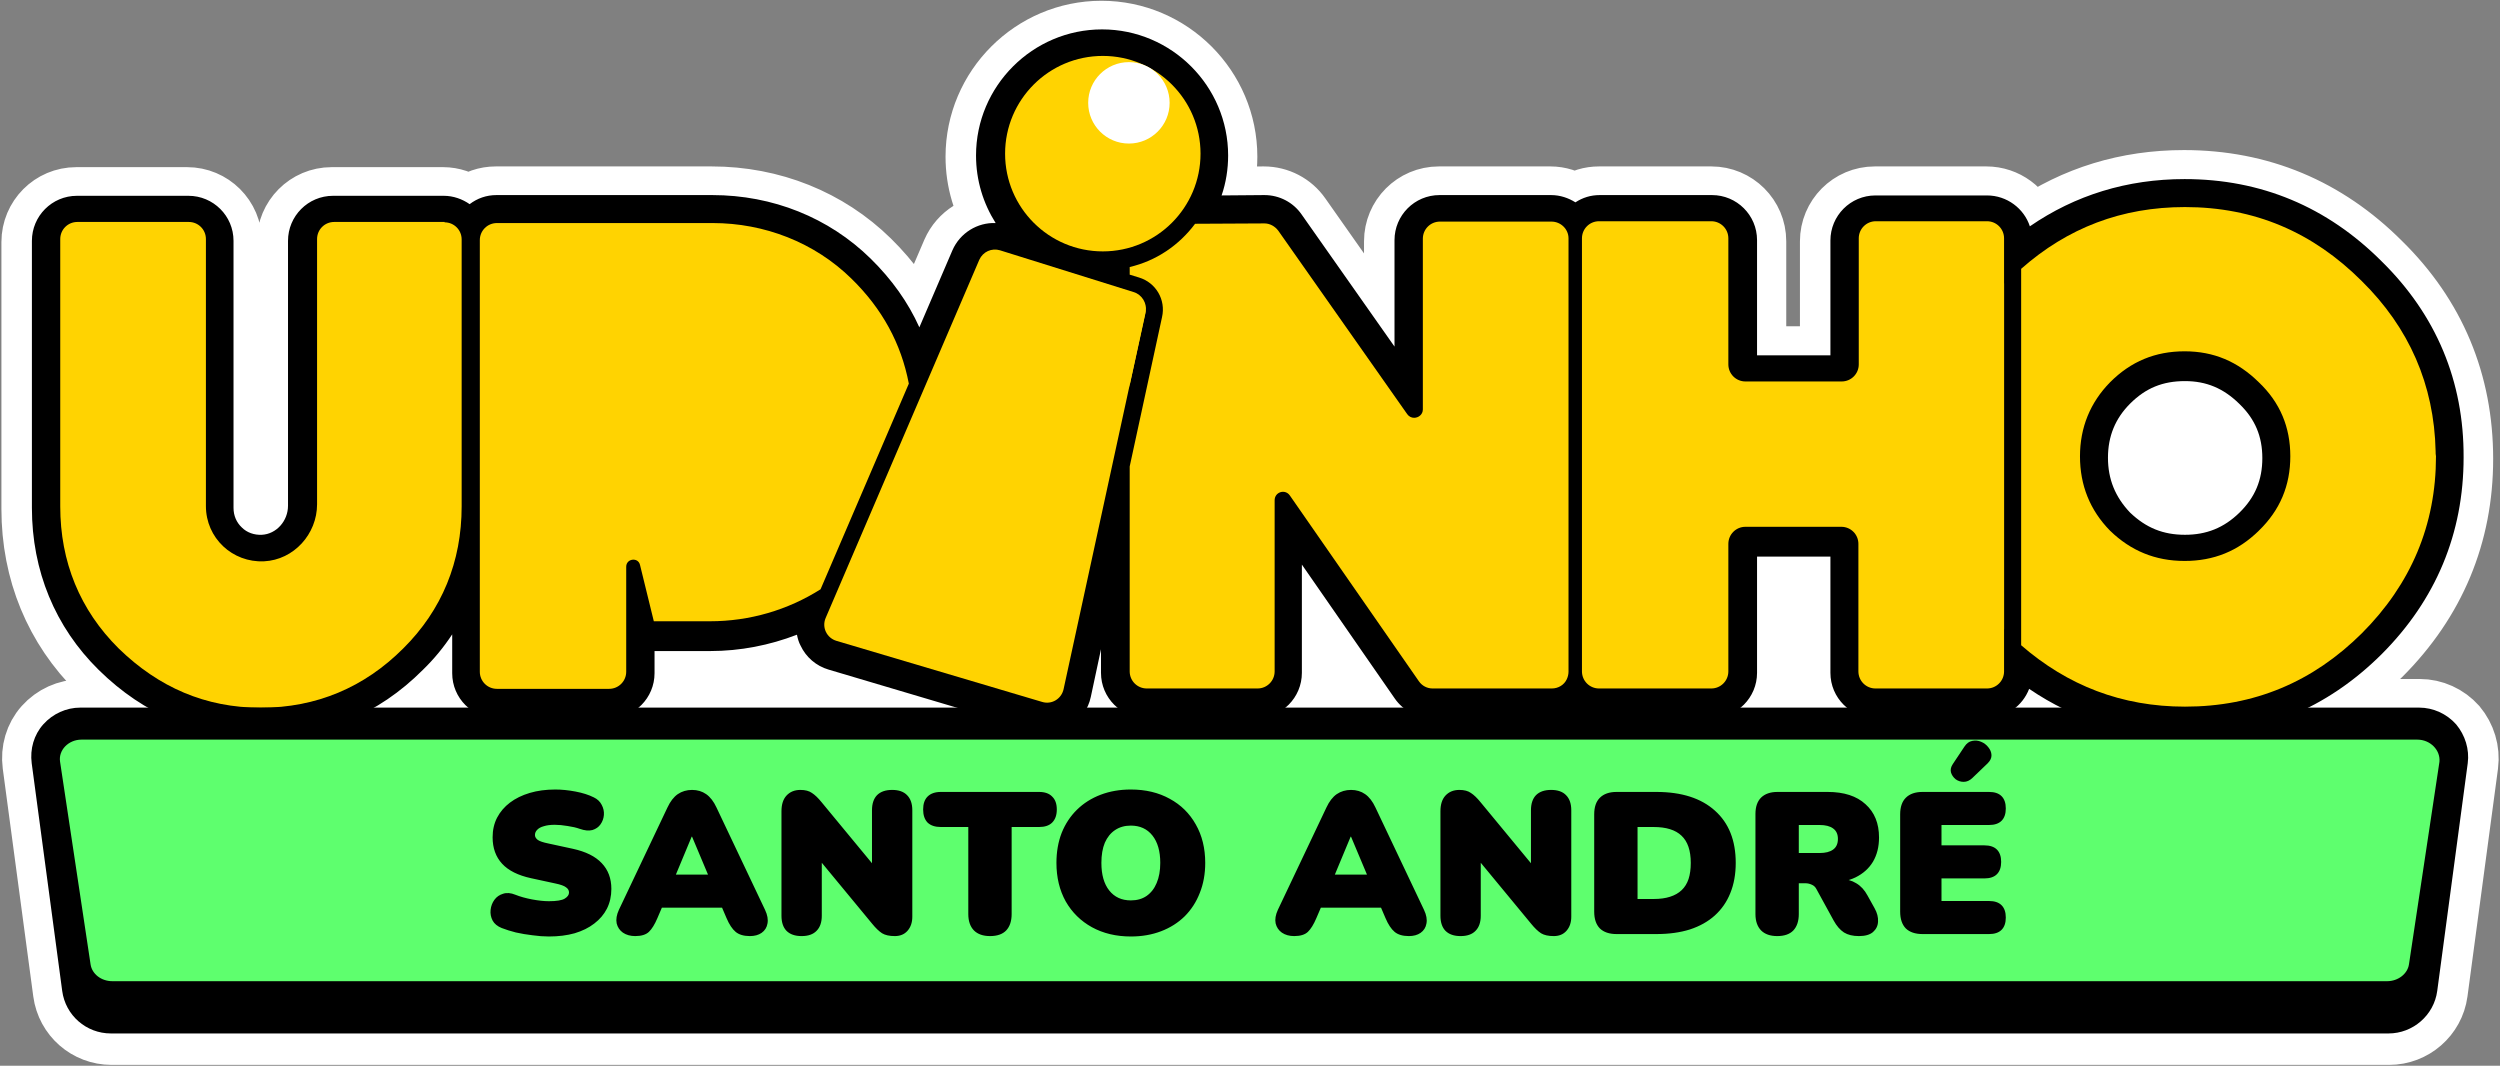 <svg width="1384" height="590" viewBox="0 0 1384 590" fill="none" xmlns="http://www.w3.org/2000/svg">
<rect x="0" y="0" width="1384" height="590" fill="#808080" stroke="none"/>
<path d="M1360.07 401.661C1354.84 395.829 1347.4 392.41 1339.56 392.41H1277.62C1292.1 385.17 1305.77 375.316 1318.24 363.049C1348.41 332.884 1363.69 296.082 1363.69 254.051C1363.69 211.619 1348.41 174.817 1318.04 145.054C1287.88 114.888 1251.28 99.604 1209.04 99.604C1177.27 99.604 1148.51 108.453 1123.37 125.748C1120.16 115.894 1110.7 108.654 1099.64 108.654H1037.9C1024.03 108.654 1012.97 119.916 1012.97 133.591V197.139H972.345V133.591C972.345 119.715 961.084 108.654 947.409 108.654H885.268C880.24 108.654 875.816 110.062 871.794 112.676C867.973 110.263 863.348 108.654 858.32 108.654H796.582C782.706 108.654 771.645 119.916 771.645 133.591V192.514L720.163 119.312C715.537 112.676 707.895 108.654 699.65 108.654C699.65 108.654 699.65 108.654 699.449 108.654L675.92 108.855C678.333 101.817 679.54 94.376 679.54 86.734C679.54 48.323 648.168 16.951 609.757 16.951C571.347 16.951 539.975 48.323 539.975 86.734C539.975 100.61 543.997 113.279 550.834 124.139C540.779 123.737 531.126 129.569 526.903 139.222L508.603 181.855C502.368 167.979 493.319 155.31 481.655 143.847C458.528 121.122 427.357 108.654 393.974 108.654H274.519C268.888 108.654 263.861 110.464 259.637 113.682C255.615 110.866 250.588 109.056 245.359 109.056H183.621C169.744 109.056 158.684 120.318 158.684 133.993V280.597C158.684 289.043 152.249 296.283 144.204 296.685C139.981 296.886 135.959 295.478 133.144 292.663C130.127 289.848 128.518 286.027 128.518 281.803V133.993C128.518 120.117 117.257 109.056 103.582 109.056H42.245C28.369 109.056 17.309 120.318 17.309 133.993V281.803C17.309 316.594 30.179 347.765 54.312 371.495C62.959 379.942 72.21 386.98 82.064 392.611H44.86C37.017 392.611 29.576 396.03 24.347 401.862C19.119 407.694 16.906 415.537 17.912 423.38L34.804 549.471C36.614 562.945 48.077 573 61.752 573H556.666H827.753H1322.67C1336.14 573 1347.8 562.945 1349.61 549.471L1366.51 423.38C1367.51 415.537 1365.1 407.694 1360.07 401.661ZM1179.08 224.288C1187.73 215.641 1197.18 211.82 1209.45 211.82C1221.31 211.82 1230.76 215.842 1239.41 224.288L1239.81 224.69C1248.46 232.734 1252.28 242.186 1252.28 254.252C1252.28 266.319 1248.26 275.971 1239.61 284.418C1230.96 292.864 1221.31 296.685 1209.45 296.685C1197.38 296.685 1187.93 292.864 1179.08 284.418C1170.83 275.77 1166.81 265.916 1166.81 254.051C1166.81 242.186 1170.83 232.332 1179.08 224.288ZM1123.17 381.953C1128.8 385.975 1134.84 389.393 1140.87 392.41H1115.73C1118.95 389.796 1121.56 386.176 1123.17 381.953ZM972.547 373.104V308.751H1013.17V373.104C1013.17 380.947 1016.79 387.785 1022.22 392.41H963.296C968.927 387.986 972.547 380.947 972.547 373.104ZM720.565 373.104V313.175L772.047 387.382C773.455 389.393 775.064 391.002 776.673 392.41H711.314C717.146 387.986 720.565 380.947 720.565 373.104ZM609.355 360.234V373.305C609.355 381.148 612.975 387.986 618.405 392.611H601.311C602.316 390.801 603.121 388.79 603.523 386.578L609.355 360.234ZM361.999 373.104V360.837H392.767C409.459 360.837 425.748 357.619 440.831 351.787C441.233 353.798 441.836 356.01 442.842 357.82C445.859 364.256 451.489 369.082 458.327 371.093L529.517 392.209H352.949C358.58 387.986 361.999 380.947 361.999 373.104ZM233.695 371.294C239.929 365.261 245.359 358.625 249.984 351.586V373.104C249.984 380.947 253.604 387.785 259.034 392.41H206.144C215.998 386.779 225.249 379.942 233.695 371.294Z" fill="white" stroke="white" stroke-width="33.047" stroke-miterlimit="10"/>
<path d="M1115.98 251.763H266.119V431.549H1115.98V251.763Z" fill="white"/>
<path d="M1327.45 134.947C1294.87 102.363 1255.45 85.869 1210 85.869C1180.24 85.869 1152.89 93.11 1128.35 107.19C1121.52 99.346 1111.46 94.719 1100.6 94.719H1038.86C1018.35 94.719 1001.86 111.414 1001.86 131.729V183.22H985.37V131.93C985.37 111.414 968.679 94.921 948.367 94.921H886.227C881.601 94.921 877.177 95.725 872.753 97.535C868.53 95.926 863.904 94.921 859.279 94.921H797.54C777.028 94.921 760.537 111.615 760.537 131.93V152.647L730.975 110.609C724.138 100.754 712.675 94.921 700.408 94.921H691.961C692.364 91.702 692.565 88.283 692.565 84.864C692.565 39.808 655.964 3 610.716 3C565.669 3 528.867 39.607 528.867 84.864C528.867 94.921 530.677 104.776 534.297 114.23C526.655 118.051 520.421 124.488 517.002 132.735L508.153 153.251C503.126 146.211 497.495 139.573 491.06 133.338C465.721 108.397 431.533 94.719 394.933 94.719H275.478C270.249 94.719 265.221 95.725 260.395 97.938C255.971 96.127 251.144 95.122 246.117 95.122H184.981C166.48 95.122 151.196 108.799 148.381 126.499H148.18C148.18 126.902 148.18 127.304 148.18 127.706C147.777 130.321 146.571 132.131 144.761 132.131C143.152 132.131 141.744 130.321 141.543 127.706V127.505C141.543 127.103 141.543 126.7 141.543 126.499C138.728 108.799 123.444 95.122 104.943 95.122H43.003C22.692 95.323 6 112.017 6 132.332V280.169C6 318.386 20.077 352.378 46.623 378.526C74.174 405.479 107.155 419.157 144.56 419.157C181.362 419.157 213.538 406.485 239.882 381.342C244.106 397.031 258.585 408.697 275.679 408.697H337.819C358.332 408.697 374.822 392.003 374.822 371.688V371.487H393.525C407.602 371.487 421.478 369.475 434.751 365.452C439.577 373.096 446.817 378.728 455.666 381.342L569.49 415.134C572.909 416.139 576.528 416.743 579.947 416.743C586.584 416.743 593.22 414.933 598.851 411.513C603.878 408.496 607.9 404.473 611.118 399.847C617.553 405.479 626 408.697 635.25 408.697H696.587C717.099 408.697 733.59 392.003 733.59 371.688V350.367L763.152 392.807C769.989 402.864 781.452 408.697 793.518 408.697H859.48C864.105 408.697 868.53 407.893 872.954 406.082C877.177 407.692 881.802 408.697 886.428 408.697H948.568C969.081 408.697 985.571 392.003 985.571 371.688V319.392H1002.06V371.688C1002.06 392.204 1018.75 408.697 1039.06 408.697H1100.8C1111.06 408.697 1120.91 404.272 1127.75 397.031C1152.49 411.513 1180.24 418.754 1210.2 418.754C1255.45 418.754 1294.87 402.462 1327.65 370.079C1360.23 337.494 1376.72 298.071 1376.72 252.613C1376.51 206.754 1360.02 167.129 1327.45 134.947Z" fill="white"/>
<path d="M1318.4 144.602C1288.23 114.431 1251.63 99.145 1209.4 99.145C1177.62 99.145 1148.87 107.995 1123.73 125.293C1120.51 115.437 1111.06 108.196 1100 108.196H1038.26C1024.38 108.196 1013.32 119.46 1013.32 133.137V196.697H972.701V132.936C972.701 119.058 961.439 107.995 947.764 107.995H885.623C880.596 107.995 876.172 109.403 872.15 112.018C868.329 109.604 863.703 107.995 858.676 107.995H796.937C783.061 107.995 772 119.259 772 132.936V191.87L720.518 118.655C715.893 112.018 708.251 107.995 700.006 107.995C700.006 107.995 700.006 107.995 699.805 107.995L676.276 108.196C678.689 101.156 679.895 93.714 679.895 86.071C679.895 47.653 648.523 16.276 610.113 16.276C571.702 16.276 540.33 47.653 540.33 86.071C540.33 99.949 544.352 112.621 551.19 123.483C541.135 123.08 531.482 128.913 527.258 138.568L508.958 181.21C502.724 167.331 493.674 154.659 482.01 143.194C458.883 120.466 427.713 107.995 394.329 107.995H274.874C269.244 107.995 264.216 109.805 259.993 113.023C255.971 110.208 250.943 108.397 245.715 108.397H184.378C170.502 108.397 159.441 119.661 159.441 133.338V279.969C159.441 288.417 153.006 295.658 144.962 296.06C140.739 296.261 136.717 294.853 133.901 292.037C130.885 289.221 129.276 285.4 129.276 281.176V133.338C129.276 119.46 118.014 108.397 104.339 108.397H42.601C28.725 108.397 17.664 119.661 17.664 133.338V281.176C17.664 315.973 30.535 347.149 54.667 370.884C79.805 395.624 109.97 408.094 144.158 408.094C179.15 408.094 209.315 395.624 234.051 370.884C240.285 364.849 245.715 358.212 250.34 351.172V372.694C250.34 386.572 261.602 397.635 275.277 397.635H337.417C351.293 397.635 362.354 386.371 362.354 372.694V360.424H393.123C409.814 360.424 426.104 357.206 441.186 351.373C441.589 353.385 442.192 355.597 443.197 357.407C446.214 363.844 451.845 368.671 458.682 370.682L572.507 404.474C574.92 405.077 577.132 405.48 579.545 405.48C583.969 405.48 588.394 404.273 592.215 402.06C598.248 398.44 602.471 392.607 603.879 385.768L609.509 359.419V372.493C609.509 386.371 620.771 397.434 634.446 397.434H695.783C709.659 397.434 720.719 386.17 720.719 372.493V312.553L772.202 386.774C776.827 393.411 784.469 397.434 792.714 397.434H858.676C863.703 397.434 868.128 396.026 872.15 393.411C875.971 395.825 880.596 397.434 885.623 397.434H947.764C961.64 397.434 972.701 386.17 972.701 372.493V308.128H1013.32V372.493C1013.32 386.371 1024.59 397.434 1038.26 397.434H1100C1110.66 397.434 1119.71 390.796 1123.33 381.343C1148.67 398.641 1177.42 407.491 1209.4 407.491C1251.23 407.491 1288.03 392.405 1318.4 362.235C1348.56 332.064 1363.85 295.255 1363.85 253.217C1364.05 211.179 1348.76 174.371 1318.4 144.602ZM1252.43 253.62C1252.43 265.688 1248.41 275.343 1239.77 283.79C1231.12 292.238 1221.47 296.06 1209.6 296.06C1197.53 296.06 1188.08 292.238 1179.23 283.79C1170.99 275.141 1166.97 265.286 1166.97 253.418C1166.97 241.551 1170.99 231.695 1179.23 223.449C1187.88 214.8 1197.33 210.978 1209.6 210.978C1221.47 210.978 1230.92 215.001 1239.56 223.449L1239.97 223.851C1248.41 232.098 1252.43 241.551 1252.43 253.62Z" fill="black"/>
<path d="M246.118 123.08C251.347 123.08 255.57 127.303 255.57 132.533V280.37C255.57 310.943 244.711 337.695 223.193 359.015C201.675 380.537 175.129 391.801 144.36 391.801C113.793 391.801 87.85 380.537 65.729 359.015C44.211 337.695 33.352 310.943 33.352 280.37V132.332C33.352 127.102 37.575 122.878 42.803 122.878H104.542C109.771 122.878 113.994 127.102 113.994 132.332V280.169C113.994 297.869 128.674 311.547 146.17 310.742C162.661 309.938 175.531 295.657 175.531 279.163V132.332C175.531 127.102 179.754 122.878 184.983 122.878H246.118V123.08Z" fill="#FFD301"/>
<path d="M1348.36 249.797C1347.56 212.989 1333.68 181.41 1307.54 155.664C1280.39 128.51 1248.01 114.632 1209.6 114.632C1174.61 114.632 1144.65 126.097 1118.91 148.825V357.205C1144.65 379.532 1174.61 391.198 1209.6 391.198C1248.01 391.198 1280.39 377.52 1307.54 350.568C1334.69 323.414 1348.56 290.628 1348.56 252.613C1348.36 251.607 1348.36 250.803 1348.36 249.797ZM1250.43 293.846C1238.96 305.11 1225.49 310.541 1209.4 310.541C1193.11 310.541 1179.64 304.909 1168.18 293.846C1156.91 282.381 1151.48 268.503 1151.48 252.613C1151.48 236.723 1157.12 222.844 1168.18 211.581C1179.64 200.116 1193.11 194.484 1209.4 194.484C1225.49 194.484 1238.76 200.116 1250.43 211.581C1262.29 222.844 1267.92 236.522 1267.92 252.613C1267.92 268.704 1262.29 282.381 1250.43 293.846ZM1109.45 348.355V156.871C1084.11 183.22 1071.04 215.402 1071.04 252.613C1071.04 289.622 1084.11 321.604 1109.45 348.355Z" fill="#FFD301"/>
<path d="M1100 381.141H1038.26C1033.03 381.141 1028.81 376.917 1028.81 371.687V301.088C1028.81 295.858 1024.59 291.634 1019.36 291.634H966.268C961.039 291.634 956.816 295.858 956.816 301.088V371.687C956.816 376.917 952.593 381.141 947.364 381.141H885.223C879.995 381.141 875.771 376.917 875.771 371.687V131.93C875.771 126.7 879.995 122.476 885.223 122.476H947.364C952.593 122.476 956.816 126.7 956.816 131.93V201.725C956.816 206.955 961.039 211.179 966.268 211.179H1019.56C1024.79 211.179 1029.01 206.955 1029.01 201.725V131.93C1029.01 126.7 1033.23 122.476 1038.46 122.476H1100C1105.23 122.476 1109.45 126.7 1109.45 131.93V371.687C1109.45 376.917 1105.23 381.141 1100 381.141Z" fill="#FFD301"/>
<path d="M503.129 212.385L454.261 326.23C436.162 337.695 415.046 343.93 393.126 343.93H361.955L354.313 312.753C353.308 308.328 346.671 309.133 346.671 313.759V349.763V371.888C346.671 377.118 342.448 381.342 337.22 381.342H275.079C269.85 381.342 265.627 377.118 265.627 371.888V132.935C265.627 127.706 269.85 123.482 275.079 123.482H394.534C423.09 123.482 450.843 134.142 471.355 154.256C488.449 170.95 498.906 190.26 503.129 212.385Z" fill="#FFD301"/>
<path d="M504.937 232.902C504.937 263.274 494.48 289.019 473.565 310.541C472.157 311.949 470.75 313.357 469.342 314.564L504.937 231.695C504.937 232.097 504.937 232.499 504.937 232.902Z" fill="white"/>
<path d="M627.611 162.704L625.197 161.899V214.195L634.046 173.766C635.051 168.939 632.236 164.112 627.611 162.704ZM858.879 122.677H797.14C791.911 122.677 787.688 126.901 787.688 132.131V226.666C787.688 229.482 785.275 231.292 782.862 231.292C781.454 231.292 780.046 230.689 779.041 229.281L707.649 127.705C705.839 125.292 703.024 123.683 700.007 123.683L661.597 123.884C652.748 135.751 640.079 144.4 625.398 147.819V152.043L630.627 153.652C639.878 156.468 645.509 165.922 643.297 175.577L625.398 258.245V371.687C625.398 376.917 629.622 381.14 634.85 381.14H696.187C701.415 381.14 705.638 376.917 705.638 371.687V276.951C705.638 272.324 711.47 270.514 714.085 274.336L785.476 377.118C787.286 379.733 790.101 381.14 793.118 381.14H859.08C862.7 381.14 865.917 379.129 867.325 376.112C867.928 374.905 868.33 373.296 868.33 371.888V131.929C868.33 126.901 864.107 122.677 858.879 122.677Z" fill="#FFD301"/>
<path d="M610.517 139.17C640.393 139.17 664.613 114.946 664.613 85.064C664.613 55.182 640.393 30.958 610.517 30.958C580.64 30.958 556.42 55.182 556.42 85.064C556.42 114.946 580.64 139.17 610.517 139.17Z" fill="#FFD301"/>
<path fill-rule="evenodd" clip-rule="evenodd" d="M627.609 161.699L553.604 138.568C548.978 137.16 544.152 139.372 542.141 143.797L457.074 342.121C454.862 347.35 457.678 353.183 463.107 354.792L576.932 388.584C582.16 390.193 587.59 386.975 588.797 381.544L634.246 172.359C635.05 167.934 632.235 163.107 627.609 161.699Z" fill="#FFD301"/>
<circle cx="624.96" cy="56.932" r="22.542" fill="white"/>
<path d="M1359.7 400.982C1354.48 395.15 1347.04 391.731 1339.19 391.731H827.386H556.299H44.493C36.65 391.731 29.209 395.15 23.98 400.982C18.752 406.814 16.54 414.657 17.545 422.5L34.438 548.591C36.248 562.065 47.71 572.12 61.385 572.12H556.299H827.386H1322.3C1335.77 572.12 1347.44 562.065 1349.25 548.591L1366.14 422.5C1367.15 414.858 1364.73 407.015 1359.7 400.982Z" fill="black"/>
<path d="M1338.21 409.454H827.211H556.124H45.122C37.883 409.454 32.252 415.286 33.257 421.721L50.15 533.936C50.954 539.165 55.982 543.187 62.216 543.187H556.325H827.412H1321.52C1327.55 543.187 1332.78 539.165 1333.59 533.936L1350.48 421.721C1351.08 415.286 1345.45 409.454 1338.21 409.454Z" fill="#5EFF6E"/>
<path d="M303.849 518.439C301.022 518.439 298.008 518.216 294.809 517.769C291.609 517.397 288.521 516.876 285.545 516.207C282.643 515.463 280.039 514.644 277.732 513.751C275.351 512.784 273.677 511.407 272.71 509.622C271.743 507.762 271.371 505.79 271.594 503.706C271.817 501.623 272.524 499.763 273.714 498.126C274.905 496.489 276.505 495.373 278.514 494.778C280.523 494.108 282.792 494.294 285.322 495.336C287.926 496.377 290.977 497.233 294.474 497.903C298.046 498.572 301.171 498.907 303.849 498.907C308.165 498.907 311.104 498.423 312.667 497.456C314.229 496.489 315.01 495.373 315.01 494.108C315.01 492.917 314.452 491.95 313.336 491.206C312.295 490.388 310.323 489.681 307.421 489.085L294.028 486.184C286.81 484.621 281.453 481.942 277.956 478.148C274.459 474.353 272.71 469.479 272.71 463.527C272.71 459.509 273.528 455.9 275.165 452.7C276.877 449.426 279.258 446.636 282.308 444.33C285.359 442.023 289.005 440.237 293.246 438.972C297.488 437.707 302.212 437.075 307.421 437.075C310.918 437.075 314.638 437.447 318.582 438.191C322.525 438.935 325.911 440.014 328.738 441.428C330.747 442.395 332.198 443.772 333.091 445.557C334.059 447.343 334.468 449.203 334.319 451.138C334.17 453.072 333.538 454.821 332.422 456.384C331.38 457.872 329.892 458.913 327.957 459.509C326.023 460.029 323.679 459.806 320.926 458.839C319.066 458.169 316.833 457.648 314.229 457.276C311.625 456.83 309.244 456.607 307.086 456.607C304.705 456.607 302.696 456.867 301.059 457.388C299.422 457.834 298.194 458.504 297.376 459.397C296.557 460.215 296.148 461.183 296.148 462.299C296.148 463.266 296.669 464.159 297.711 464.978C298.752 465.722 300.761 466.391 303.738 466.987L317.131 469.888C324.274 471.451 329.594 474.092 333.091 477.813C336.663 481.533 338.449 486.295 338.449 492.099C338.449 496.117 337.63 499.763 335.993 503.037C334.356 506.236 332.012 508.989 328.962 511.296C325.985 513.602 322.377 515.388 318.135 516.653C313.894 517.844 309.132 518.439 303.849 518.439ZM351.654 518.216C348.976 518.216 346.706 517.583 344.846 516.318C343.06 515.053 341.907 513.342 341.386 511.184C340.94 508.952 341.349 506.459 342.614 503.706L369.512 447.008C371.075 443.66 372.972 441.204 375.204 439.642C377.511 438.079 380.152 437.298 383.128 437.298C386.105 437.298 388.709 438.079 390.941 439.642C393.173 441.204 395.071 443.66 396.633 447.008L423.531 503.706C424.871 506.534 425.317 509.064 424.871 511.296C424.499 513.454 423.42 515.165 421.634 516.43C419.923 517.62 417.765 518.216 415.161 518.216C411.738 518.216 409.097 517.434 407.236 515.872C405.376 514.309 403.702 511.78 402.214 508.282L396.857 495.782L405.785 502.479H360.36L369.289 495.782L363.931 508.282C362.443 511.78 360.881 514.309 359.244 515.872C357.607 517.434 355.077 518.216 351.654 518.216ZM382.905 463.192L371.521 490.536L368.173 484.175H397.973L394.624 490.536L383.128 463.192H382.905ZM443.782 518.216C440.136 518.216 437.346 517.248 435.411 515.314C433.551 513.379 432.621 510.589 432.621 506.943V449.129C432.621 445.334 433.551 442.432 435.411 440.423C437.346 438.34 439.913 437.298 443.112 437.298C445.791 437.298 447.911 437.856 449.474 438.972C451.111 440.014 452.897 441.725 454.831 444.106L486.082 481.942H482.734V448.571C482.734 444.925 483.664 442.135 485.524 440.2C487.459 438.265 490.249 437.298 493.895 437.298C497.541 437.298 500.294 438.265 502.154 440.2C504.089 442.135 505.056 444.925 505.056 448.571V507.501C505.056 510.701 504.163 513.305 502.377 515.314C500.666 517.248 498.322 518.216 495.346 518.216C492.37 518.216 490.026 517.695 488.314 516.653C486.603 515.537 484.78 513.788 482.845 511.407L451.595 473.572H454.943V506.943C454.943 510.589 453.976 513.379 452.041 515.314C450.181 517.248 447.428 518.216 443.782 518.216ZM548.104 518.216C544.234 518.216 541.258 517.174 539.175 515.091C537.091 512.933 536.05 509.919 536.05 506.05V457.834H520.871C517.671 457.834 515.216 457.016 513.504 455.379C511.867 453.668 511.049 451.249 511.049 448.124C511.049 444.999 511.867 442.618 513.504 440.981C515.216 439.27 517.671 438.414 520.871 438.414H575.225C578.424 438.414 580.843 439.27 582.48 440.981C584.191 442.618 585.047 444.999 585.047 448.124C585.047 451.249 584.191 453.668 582.48 455.379C580.843 457.016 578.424 457.834 575.225 457.834H560.046V506.05C560.046 509.919 559.041 512.933 557.032 515.091C555.023 517.174 552.047 518.216 548.104 518.216ZM626.029 518.439C617.918 518.439 610.738 516.728 604.488 513.305C598.312 509.882 593.476 505.12 589.978 499.019C586.556 492.843 584.844 485.737 584.844 477.701C584.844 471.6 585.812 466.056 587.746 461.071C589.755 456.086 592.583 451.807 596.229 448.236C599.875 444.664 604.227 441.911 609.287 439.977C614.347 438.042 619.927 437.075 626.029 437.075C634.213 437.075 641.394 438.786 647.569 442.209C653.745 445.557 658.544 450.282 661.967 456.384C665.464 462.485 667.213 469.591 667.213 477.701C667.213 483.802 666.208 489.346 664.199 494.331C662.265 499.316 659.475 503.632 655.829 507.278C652.183 510.849 647.83 513.602 642.77 515.537C637.711 517.472 632.13 518.439 626.029 518.439ZM626.029 498.461C629.451 498.461 632.353 497.642 634.734 496.005C637.19 494.294 639.05 491.913 640.315 488.862C641.654 485.737 642.324 482.017 642.324 477.701C642.324 471.228 640.873 466.168 637.971 462.522C635.069 458.876 631.088 457.053 626.029 457.053C622.68 457.053 619.778 457.872 617.323 459.509C614.868 461.146 612.97 463.489 611.631 466.54C610.366 469.591 609.733 473.311 609.733 477.701C609.733 484.249 611.184 489.346 614.086 492.992C616.988 496.638 620.969 498.461 626.029 498.461ZM716.459 518.216C713.781 518.216 711.511 517.583 709.651 516.318C707.865 515.053 706.712 513.342 706.191 511.184C705.745 508.952 706.154 506.459 707.419 503.706L734.317 447.008C735.879 443.66 737.777 441.204 740.009 439.642C742.316 438.079 744.957 437.298 747.933 437.298C750.91 437.298 753.514 438.079 755.746 439.642C757.978 441.204 759.876 443.66 761.438 447.008L788.336 503.706C789.676 506.534 790.122 509.064 789.676 511.296C789.304 513.454 788.225 515.165 786.439 516.43C784.728 517.62 782.57 518.216 779.966 518.216C776.543 518.216 773.901 517.434 772.041 515.872C770.181 514.309 768.507 511.78 767.019 508.282L761.662 495.782L770.59 502.479H725.165L734.094 495.782L728.736 508.282C727.248 511.78 725.686 514.309 724.049 515.872C722.412 517.434 719.882 518.216 716.459 518.216ZM747.71 463.192L736.326 490.536L732.978 484.175H762.778L759.429 490.536L747.933 463.192H747.71ZM808.587 518.216C804.941 518.216 802.15 517.248 800.216 515.314C798.356 513.379 797.426 510.589 797.426 506.943V449.129C797.426 445.334 798.356 442.432 800.216 440.423C802.15 438.34 804.718 437.298 807.917 437.298C810.596 437.298 812.716 437.856 814.279 438.972C815.916 440.014 817.702 441.725 819.636 444.106L850.887 481.942H847.539V448.571C847.539 444.925 848.469 442.135 850.329 440.2C852.264 438.265 855.054 437.298 858.7 437.298C862.346 437.298 865.099 438.265 866.959 440.2C868.894 442.135 869.861 444.925 869.861 448.571V507.501C869.861 510.701 868.968 513.305 867.182 515.314C865.471 517.248 863.127 518.216 860.151 518.216C857.174 518.216 854.831 517.695 853.119 516.653C851.408 515.537 849.585 513.788 847.65 511.407L816.399 473.572H819.748V506.943C819.748 510.589 818.78 513.379 816.846 515.314C814.986 517.248 812.233 518.216 808.587 518.216ZM894.939 517.1C890.921 517.1 887.833 516.058 885.676 513.975C883.592 511.817 882.551 508.729 882.551 504.711V450.803C882.551 446.785 883.592 443.734 885.676 441.651C887.833 439.493 890.921 438.414 894.939 438.414H916.927C930.915 438.414 941.741 441.874 949.405 448.794C957.069 455.639 960.901 465.275 960.901 477.701C960.901 483.951 959.897 489.532 957.888 494.443C955.953 499.279 953.088 503.409 949.294 506.831C945.573 510.18 940.997 512.747 935.565 514.533C930.134 516.244 923.921 517.1 916.927 517.1H894.939ZM906.547 497.679H915.476C918.973 497.679 921.986 497.27 924.516 496.452C927.12 495.633 929.278 494.405 930.989 492.769C932.701 491.132 933.966 489.085 934.784 486.63C935.603 484.1 936.012 481.124 936.012 477.701C936.012 470.856 934.301 465.833 930.878 462.634C927.53 459.434 922.395 457.834 915.476 457.834H906.547V497.679ZM983.871 518.216C980.002 518.216 977.026 517.174 974.942 515.091C972.859 512.933 971.817 509.919 971.817 506.05V450.58C971.817 446.636 972.859 443.623 974.942 441.539C977.1 439.456 980.113 438.414 983.983 438.414H1011.77C1020.85 438.414 1027.85 440.684 1032.76 445.222C1037.74 449.687 1040.23 455.825 1040.23 463.638C1040.23 468.772 1039.12 473.237 1036.89 477.031C1034.65 480.752 1031.42 483.654 1027.18 485.737C1023.01 487.746 1017.88 488.751 1011.77 488.751L1012.55 486.63H1018.92C1022.19 486.63 1025.09 487.411 1027.62 488.974C1030.15 490.462 1032.24 492.731 1033.87 495.782L1037.78 502.813C1039.19 505.343 1039.83 507.799 1039.68 510.18C1039.6 512.486 1038.67 514.421 1036.89 515.984C1035.17 517.472 1032.57 518.216 1029.07 518.216C1025.72 518.216 1022.97 517.546 1020.81 516.207C1018.66 514.793 1016.76 512.598 1015.12 509.622L1005.52 492.099C1004.93 490.983 1004.07 490.201 1002.96 489.755C1001.84 489.234 1000.69 488.974 999.497 488.974H995.813V506.05C995.813 509.919 994.809 512.933 992.8 515.091C990.791 517.174 987.815 518.216 983.871 518.216ZM995.813 472.232H1007.31C1010.58 472.232 1013.08 471.6 1014.79 470.335C1016.57 469.07 1017.47 467.098 1017.47 464.419C1017.47 461.815 1016.57 459.881 1014.79 458.616C1013.08 457.351 1010.58 456.718 1007.31 456.718H995.813V472.232ZM1064.32 517.1C1060.3 517.1 1057.21 516.058 1055.05 513.975C1052.97 511.817 1051.93 508.729 1051.93 504.711V450.803C1051.93 446.785 1052.97 443.734 1055.05 441.651C1057.21 439.493 1060.3 438.414 1064.32 438.414H1101.15C1104.2 438.414 1106.51 439.195 1108.07 440.758C1109.63 442.321 1110.41 444.59 1110.41 447.566C1110.41 450.543 1109.63 452.812 1108.07 454.375C1106.51 455.937 1104.2 456.718 1101.15 456.718H1074.81V467.991H1098.58C1101.63 467.991 1103.94 468.772 1105.5 470.335C1107.06 471.897 1107.84 474.167 1107.84 477.143C1107.84 480.119 1107.06 482.389 1105.5 483.951C1103.94 485.514 1101.63 486.295 1098.58 486.295H1074.81V498.795H1101.15C1104.2 498.795 1106.51 499.577 1108.07 501.139C1109.63 502.702 1110.41 504.971 1110.41 507.948C1110.41 510.924 1109.63 513.193 1108.07 514.756C1106.51 516.318 1104.2 517.1 1101.15 517.1H1064.32ZM1091.88 430.713C1090.4 432.127 1088.8 432.834 1087.09 432.834C1085.45 432.834 1083.96 432.35 1082.62 431.383C1081.36 430.341 1080.5 429.076 1080.05 427.588C1079.68 426.1 1080.02 424.575 1081.06 423.012L1087.53 413.302C1088.72 411.516 1090.14 410.474 1091.77 410.177C1093.48 409.805 1095.12 409.954 1096.68 410.623C1098.32 411.293 1099.66 412.297 1100.7 413.637C1101.82 414.976 1102.41 416.427 1102.49 417.99C1102.56 419.552 1101.86 421.077 1100.37 422.566L1091.88 430.713Z" fill="black"/>
</svg>
